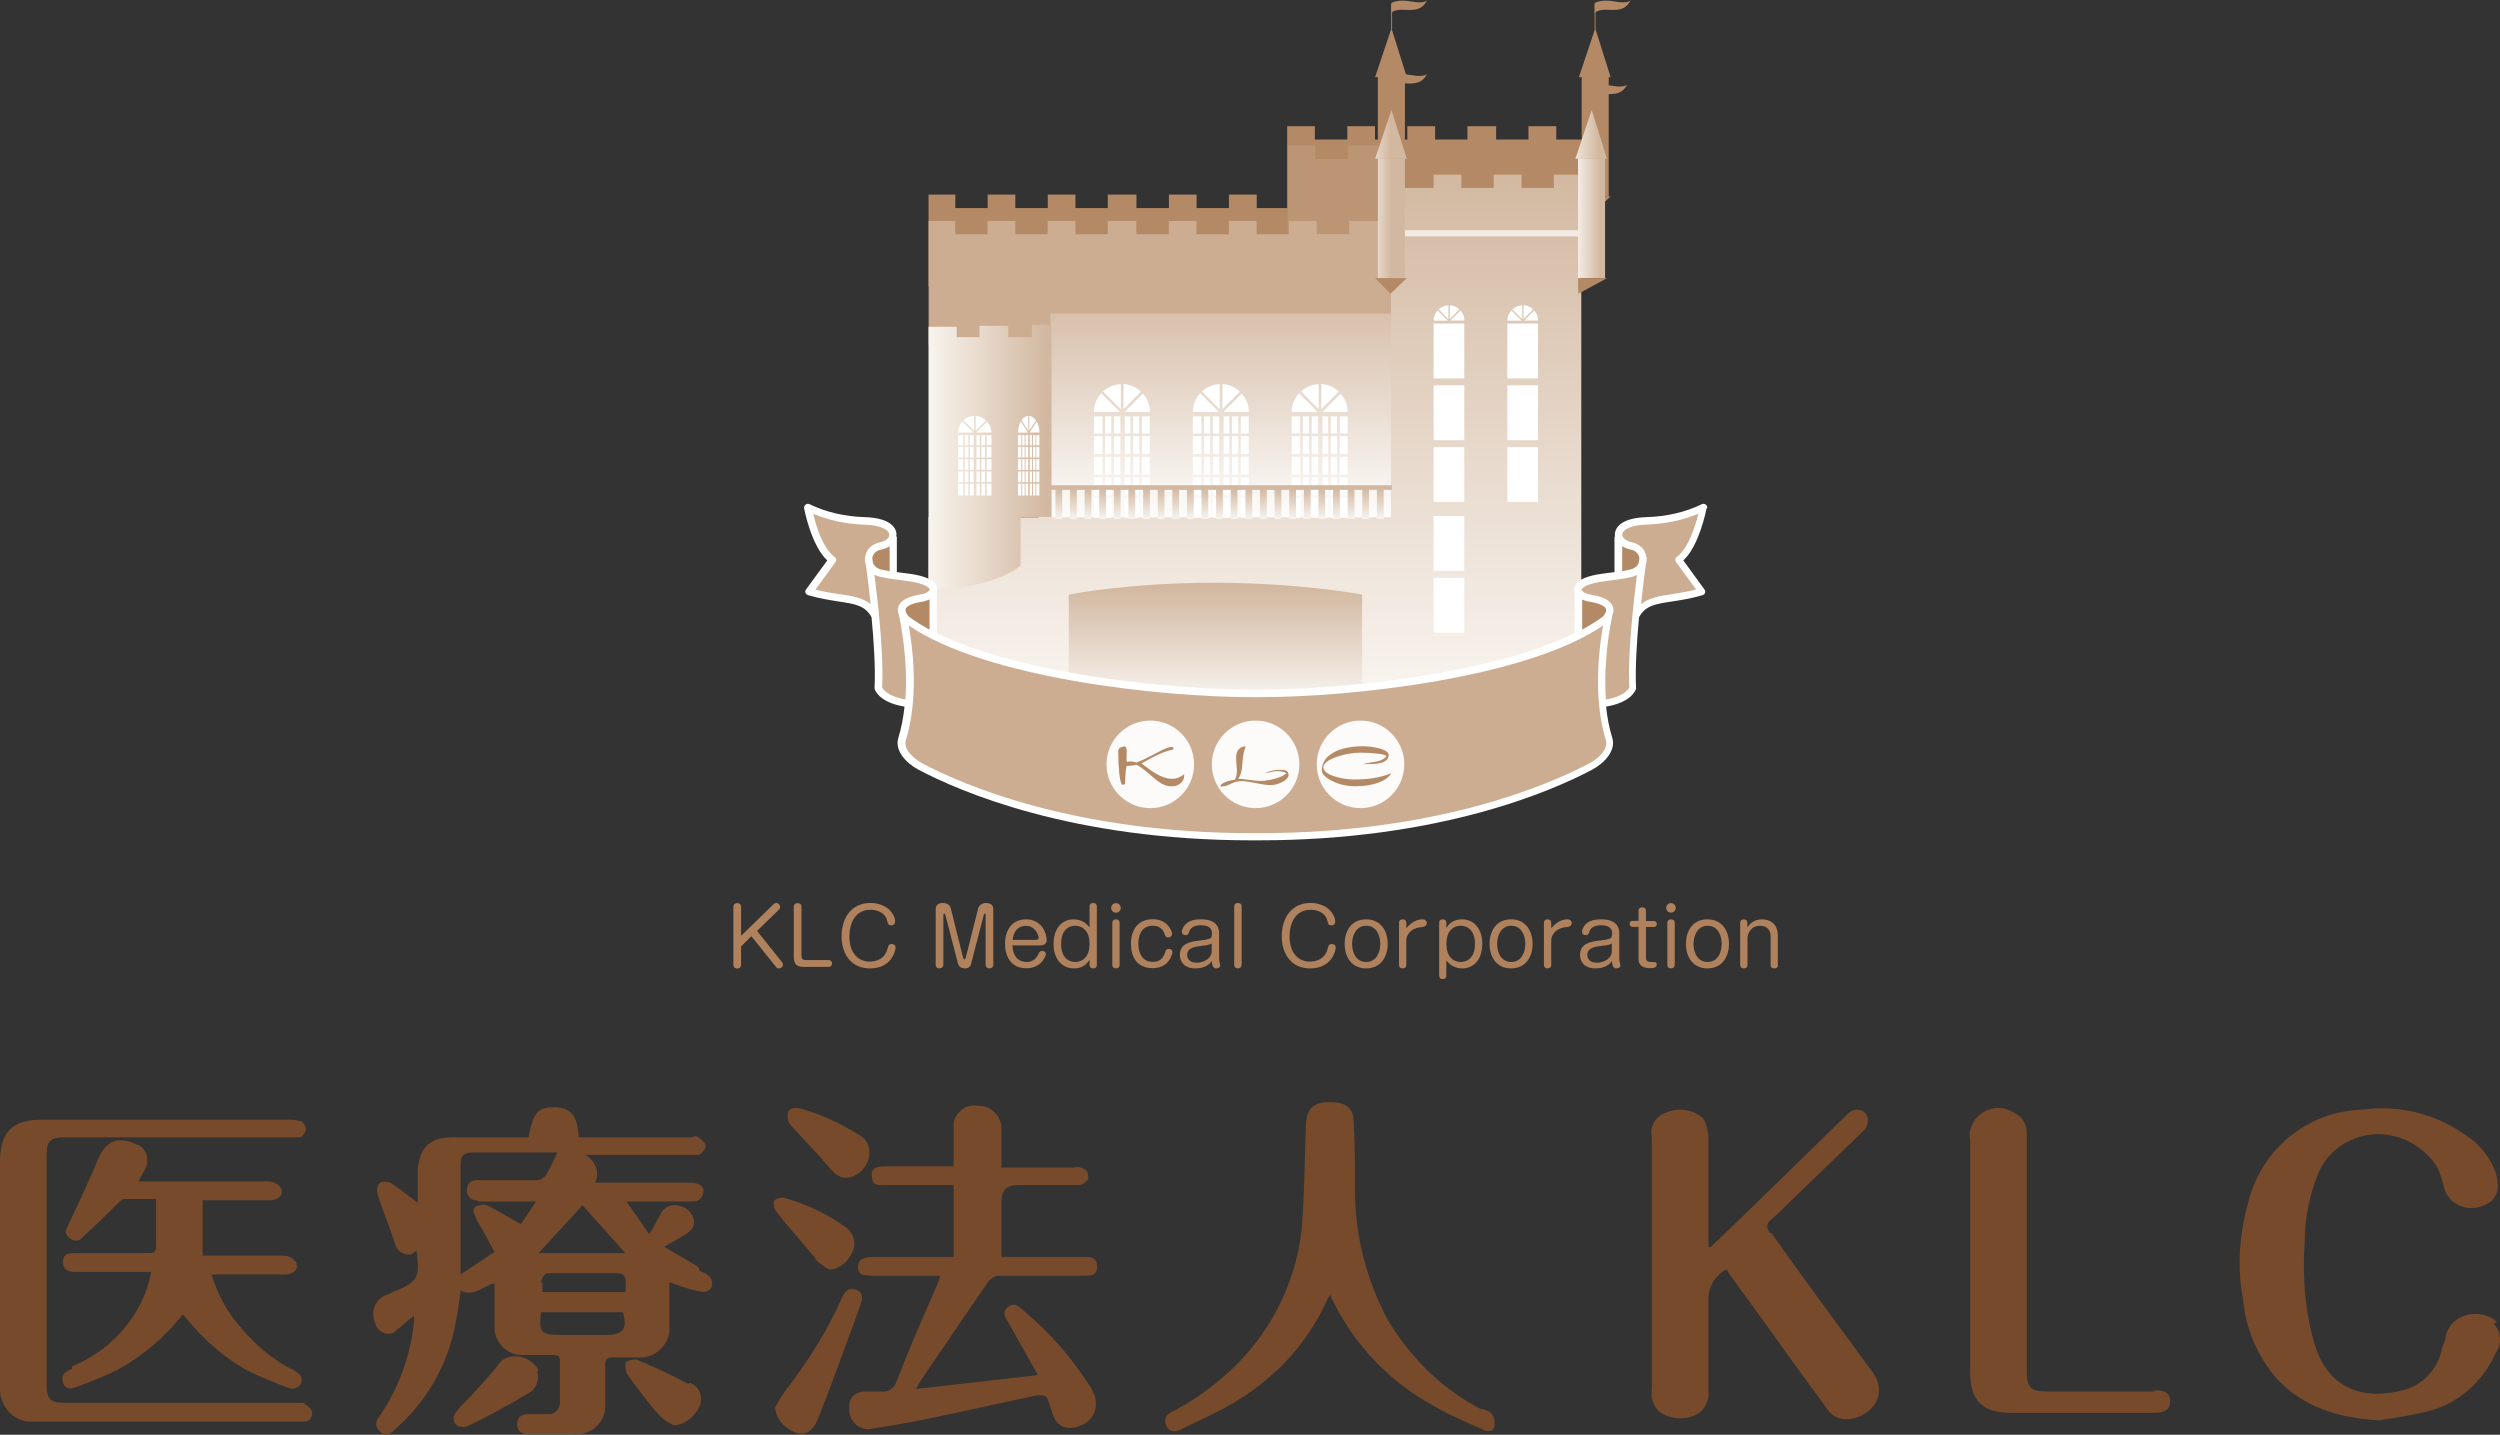 <?xml version="1.0" encoding="UTF-8"?><svg id="_レイヤー_1" xmlns="http://www.w3.org/2000/svg" width="198.73" height="114.05" xmlns:xlink="http://www.w3.org/1999/xlink" viewBox="0 0 198.73 114.05"><rect x="0" y="0" width="198.73" height="114.05" fill="#333333" stroke="none"/><defs><style>.cls-1{fill:url(#_名称未設定グラデーション_3-2);}.cls-2{clip-path:url(#clippath-6);}.cls-3{clip-path:url(#clippath-7);}.cls-4{clip-path:url(#clippath-4);}.cls-5{fill:url(#_名称未設定グラデーション-2);}.cls-6{fill:url(#_名称未設定グラデーション-3);}.cls-7{fill:#ccad92;}.cls-8{fill:#af825d;}.cls-9{fill:url(#_名称未設定グラデーション_3-3);}.cls-10{fill:#fff;}.cls-11{fill:none;}.cls-12{fill:#bc9574;}.cls-13{clip-path:url(#clippath-1);}.cls-14{fill:url(#_名称未設定グラデーション);}.cls-15{clip-path:url(#clippath-5);}.cls-16{fill:url(#_名称未設定グラデーション_3-5);}.cls-17{clip-path:url(#clippath-8);}.cls-18{fill:#764a2a;}.cls-19{fill:url(#_名称未設定グラデーション_3);}.cls-20{clip-path:url(#clippath-3);}.cls-21{fill:#f3eae2;}.cls-22{fill:url(#_名称未設定グラデーション_3-4);}.cls-23{fill:#b48966;}.cls-24{clip-path:url(#clippath-2);}.cls-25{fill:#fdfbfa;}.cls-26{fill:url(#_名称未設定グラデーション_3-6);}.cls-27{clip-path:url(#clippath);}</style><clipPath id="clippath"><rect class="cls-11" x="82.52" y="23.31" width="29.7" height="18.41"/></clipPath><linearGradient id="_名称未設定グラデーション" x1="-318.68" y1="354.75" x2="-318.41" y2="354.75" gradientTransform="translate(25300.07 -22597.13) rotate(-90) scale(71.04 -71.04)" gradientUnits="userSpaceOnUse"><stop offset="0" stop-color="#fff"/><stop offset="1" stop-color="#d2b8a0"/></linearGradient><clipPath id="clippath-1"><rect class="cls-11" x="84.48" y="45.7" width="24.67" height="10.24"/></clipPath><linearGradient id="_名称未設定グラデーション-2" x1="-317.4" y1="354.66" x2="-317.13" y2="354.66" gradientTransform="translate(14108.63 -12483.18) rotate(-90) scale(39.51 -39.51)" xlink:href="#_名称未設定グラデーション"/><clipPath id="clippath-2"><path class="cls-11" d="M111.4,13.88h.07-.07ZM123.52,13.88v1.06h-2.57v-1.06h.07-2.28v1.06h-2.57v-1.06h.07-2.28v1.06h-2.57v-1.06h-.9l.08,1.88v25.36h-36.78v14.81h11.17v-8.67s4.79-.94,11.54-.94,11.78.94,11.78.94v8.59h17.42V16.13l.09-2.25h-2.28Z"/></clipPath><linearGradient id="_名称未設定グラデーション_3" x1="-318.68" y1="354.83" x2="-318.41" y2="354.83" gradientTransform="translate(56592.66 -50680.83) rotate(-90) scale(159.21 -159.21)" gradientUnits="userSpaceOnUse"><stop offset="0" stop-color="#faf6f2"/><stop offset="1" stop-color="#d2b8a0"/></linearGradient><clipPath id="clippath-3"><path class="cls-11" d="M82.03,25.82v.98h-1.88v-.9h-2.29v.9h-1.8v-.82h-2.25v20.86c5.28,0,7.32-1.88,7.32-1.88v-3.85h2.46v-15.3h-1.56Z"/></clipPath><linearGradient id="_名称未設定グラデーション_3-2" x1="-317.23" y1="355.11" x2="-316.97" y2="355.11" gradientTransform="translate(11947.36 13327.87) scale(37.43 -37.43)" xlink:href="#_名称未設定グラデーション_3"/><clipPath id="clippath-4"><rect class="cls-11" x="125.44" y="12.59" width="2.15" height="9.52"/></clipPath><linearGradient id="_名称未設定グラデーション_3-3" x1="-327.87" y1="349.85" x2="-327.61" y2="349.85" gradientTransform="translate(2820.18 2892.72) scale(8.22 -8.22)" xlink:href="#_名称未設定グラデーション_3"/><clipPath id="clippath-5"><polygon class="cls-11" points="83.15 38.57 83.15 38.94 83.9 38.94 83.9 41.26 84.44 41.26 84.44 38.94 85.06 38.94 85.06 41.26 85.6 41.26 85.6 38.94 86.22 38.94 86.22 41.26 86.76 41.26 86.76 38.94 87.38 38.94 87.38 41.26 87.92 41.26 87.92 38.94 88.54 38.94 88.54 41.26 89.08 41.26 89.08 38.94 89.7 38.94 89.7 41.26 90.24 41.26 90.24 38.94 90.87 38.94 90.87 41.26 91.41 41.26 91.41 38.94 92.03 38.94 92.03 41.26 92.57 41.26 92.57 38.94 93.19 38.94 93.19 41.26 93.73 41.26 93.73 38.94 94.35 38.94 94.35 41.26 94.89 41.26 94.89 38.94 95.51 38.94 95.51 41.26 96.05 41.26 96.05 38.94 96.67 38.94 96.67 41.26 97.21 41.26 97.21 38.94 97.84 38.94 97.84 41.26 98.37 41.26 98.37 38.94 99 38.94 99 41.26 99.54 41.26 99.54 38.94 100.16 38.94 100.16 41.26 100.7 41.26 100.7 38.94 101.32 38.94 101.32 41.26 101.86 41.26 101.86 38.94 102.48 38.94 102.48 41.26 103.02 41.26 103.02 38.94 103.64 38.94 103.64 41.26 104.18 41.26 104.18 38.94 104.81 38.94 104.81 41.26 105.34 41.26 105.34 38.94 105.97 38.94 105.97 41.26 106.51 41.26 106.51 38.94 107.13 38.94 107.13 41.26 107.67 41.26 107.67 38.94 108.29 38.94 108.29 41.26 108.83 41.26 108.83 38.94 109.45 38.94 109.45 41.26 109.99 41.26 109.99 38.94 110.65 38.94 110.65 38.57 83.15 38.57"/></clipPath><linearGradient id="_名称未設定グラデーション-3" x1="-316.8" y1="354.26" x2="-316.53" y2="354.26" gradientTransform="translate(3915.31 -3373.36) rotate(-90) scale(10.78 -10.78)" xlink:href="#_名称未設定グラデーション"/><clipPath id="clippath-6"><rect class="cls-11" x="109.53" y="12.59" width="2.15" height="9.52"/></clipPath><linearGradient id="_名称未設定グラデーション_3-4" x1="-322.57" y1="349.85" x2="-322.3" y2="349.85" gradientTransform="translate(2759.9 2891.9) scale(8.22 -8.22)" xlink:href="#_名称未設定グラデーション_3"/><clipPath id="clippath-7"><polygon class="cls-11" points="109.31 12.62 111.83 12.62 110.61 8.74 109.31 12.62"/></clipPath><linearGradient id="_名称未設定グラデーション_3-5" x1="-322" y1="348.67" x2="-321.73" y2="348.67" gradientTransform="translate(3208.81 3367.01) scale(9.63 -9.63)" xlink:href="#_名称未設定グラデーション_3"/><clipPath id="clippath-8"><polygon class="cls-11" points="125.23 12.62 127.74 12.62 126.53 8.74 125.23 12.62"/></clipPath><linearGradient id="_名称未設定グラデーション_3-6" x1="-326.53" y1="348.68" x2="-326.26" y2="348.68" gradientTransform="translate(3268.97 3367.7) scale(9.63 -9.63)" xlink:href="#_名称未設定グラデーション_3"/></defs><g id="_レイヤー_1-2"><path class="cls-18" d="M140.71,98.01c-.3-.4-.3-.7,0-1,.6-.5,1.1-1,1.6-1.5l5.8-5.6c.4-.3.5-1,.2-1.4h0c-.4-.4-1-.4-1.4,0h0l-.2.2-8.2,8-2.5,2.4h-.2v-8.7c0-.5-.2-1.1-.4-1.5-.8-.7-1.9-.9-2.9-.5-.9.3-1.4,1.1-1.2,2v20c-.1.7.1,1.4.6,1.8.8.6,1.9.7,2.8.3.8-.3,1.2-1.2,1.1-2v-7.3c0-.9.5-1.8,1.4-2.3.1.1.2.2.2.3,2.6,3.5,5.1,7.1,7.7,10.6.4.7,1.1,1.1,1.9,1,1.7-.2,3.2-1.9,1.8-3.8-2.7-3.7-5.4-7.3-8-11h-.1Z"/><path class="cls-18" d="M198.51,105.11c-1.1-1.1-3.6-.9-4.1,1.1,0,.3-.2.7-.3,1-.3,1.6-1.5,2.9-3.1,3.3-3,.8-5.9,0-7-3.6-.8-2.7-1-5.5-.8-8.3,0-1.8.4-3.7,1.1-5.4,1.2-2.7,4.4-3.8,7.1-2.5,1,.5,1.9,1.3,2.4,2.2.2.5.4,1.1.5,1.6.4,1.2,1.7,1.8,2.9,1.4h0c1.2-.4,1.6-1.2,1.2-2.6-.4-1.3-1.4-2.5-2.6-3.2-2.3-1.6-5.2-2.3-8-1.9-4.4.1-8.1,3.2-9.1,7.4-.7,2.5-.9,5.2-.4,7.7.2,2.3,1.1,4.4,2.6,6.2,2.2,2.4,5,3.2,8.2,3.4,1.3-.2,2.6-.4,3.8-.7,2.5-.6,4.5-2.4,5.5-4.7.5-.7.4-1.7-.2-2.3h0l.3-.1Z"/><path class="cls-18" d="M24.11,111.51H5.11c-1.1,0-1.4-.3-1.4-1.4v-18.2c0-1.2.2-1.5,1.5-1.5h18.7c.2-.2.4-.4.4-.7,0-.2-.2-.5-.4-.6-.2,0-.4-.1-.7-.1H3.21C1.01,89.01,0,90.01,0,92.31v17.9c-.1,1.4.9,2.7,2.3,2.8h21.9c.4,0,.7-.4.6-.8-.1-.3-.4-.5-.7-.7h0Z"/><path class="cls-18" d="M5.71,108.81c-.5.2-.9.5-.7,1.1s.7.5,1.2.3c1-.4,2.1-.8,3.1-1.3,2-1.1,3.8-2.6,5.2-4.4.1,0,.2.2.3.3,1.5,1.8,3.3,3.4,5.4,4.4.9.4,1.8.8,2.7,1.1.4.2.8,0,1-.3h0c.2-.5,0-.7-.4-1-.1,0-.2-.2-.4-.2-1.5-.8-2.8-1.9-3.9-3.2-1.1-1.2-1.9-2.7-2.4-4.3h5.8c.8,0,1.2-.5.9-1-.2-.3-.6-.5-1-.5h-6.4v-4.4h5.3c.8,0,1.2-.5.9-1-.2-.3-.6-.5-1-.5h-10.3c.2-.4.3-.6.5-.9.4-.7.2-1.6-.5-2,0,0-.2,0-.3-.1-1.4-.6-2.3-.2-2.9,1.2-.7,1.7-1.5,3.4-2.3,5.1-.2.4-.5.8,0,1.2s.9.2,1.2-.2c.9-.8,1.7-1.6,2.5-2.4.2-.2.4-.4.6-.5h2.6v3.8c0,.5-.3.5-.7.5h-5.7c-.5,0-1,0-1,.7s.5.8,1,.8h6c-.2,1.2-.7,2.4-1.4,3.5-1.2,1.8-2.9,3.2-4.9,4v.2Z"/><path class="cls-18" d="M117.71,112.01c-3.1-1.6-5.6-4.1-7.4-7.1-1.7-3.2-2.6-6.7-2.6-10.3,0-1.8,0-3.6-.1-5.4,0-1.1-.6-1.6-1.9-1.6s-1.8.5-1.9,1.7c-.1,2.6-.1,5.3-.3,7.9-.2,2.8-1.1,5.4-2.5,7.8-1.8,3-4.5,5.4-7.6,7.1-.5.2-1,.5-.7,1.2s.9.5,1.4.2c1.2-.6,2.4-1.1,3.6-1.8,3.4-1.9,6.2-4.8,7.8-8.4,0-.1.2-.3.3-.4v.2c1.6,3.4,4.2,6.3,7.4,8.2,1.4.9,3,1.6,4.6,2.3.3.2.7.2.9,0,0,0,.1-.2.1-.3,0-.4,0-.7-.3-1-.1-.1-.4-.2-.6-.3h-.2Z"/><path class="cls-18" d="M171.21,110.61h-8.5c-1.3,0-1.6-.3-1.6-1.7v-18.9c0-.8-.5-1.4-1.3-1.7-1.1-.6-2.5,0-3,1-.2.4-.3.8-.2,1.3v18.5c0,2.2,1,3.2,3.2,3.2h11.5c.8,0,1.2-.3,1.2-.9s-.3-.9-1.2-.9h0l-.1.1Z"/><path class="cls-18" d="M86.51,99.91h-6.9v-4.4c0-.9.4-1.3,1.3-1.3h4.8c.3,0,.6-.2.8-.5,0-.2,0-.5-.2-.7-.3-.2-.6-.3-.9-.2h-5.8v-3.1c0-.9-.7-1.7-1.6-1.8h-.3c-.9-.2-1.7.5-1.9,1.3v3.5h-5.4c-.8,0-1.2.2-1.1.8,0,.8.6.7,1.1.7h5.4v5.7h-6.2c-1,0-1.4.2-1.4.8s.3.7,1.3.7h5.2c0,.2-.1.4-.2.7-1.1,2.5-2.2,5-3.2,7.6-.2.6-.6,1-1.3.9h-1.2c-.7,0-1.3.4-1.3,1.1v.4c0,.8.7,1.5,1.5,1.5h0c1.5-.2,3.1-.5,4.6-.8,3-.6,5.9-1.3,8.9-1.9.4,0,.7,0,.8.4.2.5.3,1,.5,1.4.2.5.7.8,1.2.8,1.1,0,2.1-.8,2.1-1.8,0-.3,0-.7-.2-1-.1-.2-.2-.5-.4-.7-1.4-2.2-3.1-4.1-5-5.7-.4-.3-.8-.9-1.4-.4s0,1,.2,1.5l2.2,3.9-9.7,1.1.4-.7c1.8-2.6,3.6-5.3,5.4-7.9.2-.2.5-.4.8-.4h6.8c.5,0,1,0,1-.7s-.4-.8-1-.8h.3Z"/><path class="cls-18" d="M68.01,102.51c-.6-.2-.9.2-1.1.7-1.2,2.7-2.8,5.2-4.6,7.5-.3.4-.5.8-.7,1.2.1.9.8,1.7,1.7,2,.7.2,1.3-.1,1.7-1.1,1.2-3,2.3-6.1,3.4-9.1.2-.6.2-1-.4-1.2Z"/><path class="cls-18" d="M65.91,92.81c.6.7,1.1,1,1.9.7s1.3-1.1,1.3-1.9c0-.6-.3-1.1-.7-1.3-1.5-1-3.1-1.7-4.8-2.2-.5-.1-.9,0-1,.4,0,.4,0,.7.3,1,1,1.1,2.1,2.2,3.1,3.4l-.1-.1Z"/><path class="cls-18" d="M64.81,100.11c.3.3.7.6,1.1.8.8,0,1.5-.6,1.8-1.3.4-.7.2-1.5-.4-2-1.5-1.1-3.2-1.9-5-2.4-.3,0-.6,0-.8.3,0,.3,0,.6.2.8,1,1.3,2.1,2.5,3.1,3.7v.1Z"/><path class="cls-18" d="M55.51,100.71l-2.7-1.6c.7-.4,1.2-.7,1.7-1s.8-.7.6-1.3c-.2-.6-.7-.9-1.3-1-.5-.1-1.1.2-1.3.7-.3.5-.5,1-.9,1.6l-1.8-2.6h5.2c.5,0,.8-.2.9-.7s-.3-.7-.8-.8h-7.8c.4-.8,0-1.8-.8-2.2h9c.2,0,.6-.5.6-.7s-.3-.5-.6-.7-.4,0-.6,0h-8.9c-.1-1.7-.6-2.3-1.8-2.4-1.4,0-1.8.3-2.2,2.4h-6c-1.8,0-2.6.7-2.8,2.5v2.2c0,.7,0,.3,0,.5-.8-.6-1.4-1.1-2.2-1.6-.2-.1-.6-.1-.8,0-.2.2-.3.6-.2.9.4,1.3,1,2.7,1.4,4,.1.5.7.9,1.2.8h.1l.4-.3c.3,2.2.1,2.5-1.9,3.3l-.4.2c-.8.2-1.3,1.1-1.1,1.9,0,0,0,.2.1.3.1.6.7,1,1.2.9.2,0,.4-.1.5-.3.5-.3.8-.7,1.4-1.1v.5c-.3,2.7-1.2,5.2-2.7,7.4-.3.4-.5.8,0,1.3s.9.1,1.2-.2c2.4-2.1,4-4.8,4.7-7.9.2-1,.4-2.1.5-3.1,1.1.5,1.8-.4,2.7-.6v3.3c-.1,1.2.8,2.3,2,2.4h2.6c.4,0,.6,0,.6.5v3.3c0,.4-.3.8-.7.9h-1.8c-.5,0-.9.2-.9.8s.4.8.9.8h3.6c1.3.1,2.4-.8,2.5-2.1v-3.4c0-.4.1-.6.6-.6h2c1.2.1,2.3-.8,2.5-2v-4c.3.1.5.2.8.3.6.2,1.2.4,1.9.5.3,0,.6-.2.7-.5,0-.3,0-.6-.3-.8-.2-.2-.5-.3-.7-.4l-.1-.3ZM38.01,95.51h4.6l-1.2,1.8c-.9-.5-1.7-1-2.5-1.4-.3-.2-.7-.2-1.1,0-.4.3,0,.7.1,1.1.5.8.9,1.6,1.4,2.5l-2.7,1.8v-8.5c0-1,.2-1.2,1.1-1.2h6.6c-.3.6-.6,1.3-.9,1.8-.2.2-.4.4-.7.4h-4.8c-.4,0-.8.2-.8.8,0,.4.3.8.7.8h.1l.1.1ZM42.81,99.61l3.5-3.8,3.4,3.8h-6.9ZM43.01,102.01c0-.3.2-.7.5-.8h5.5c.7,0,.8.3.7,1.5h-6.6v-.8h0l-.1.1ZM48.31,106.11h-3.8c-1.5,0-1.7-.2-1.5-1.8h6.5c.4,1.3,0,1.8-1.2,1.8Z"/><path class="cls-18" d="M42.81,108.91c-.4-.7-1.1-1.1-1.9-1.1-.6,0-1.1.3-1.4.8-.9,1.1-1.9,2.2-2.9,3.2-.3.4-.7.7-.5,1.2s.8.5,1.2.3c1.6-.8,3.1-1.6,4.6-2.5.7-.3,1-1.1.8-1.8l.1-.1Z"/><path class="cls-18" d="M54.71,110.01c-1.3-.7-2.6-1.3-4-1.9-.3-.1-.7,0-1,.2,0,.3,0,.7.2,1,.8,1.1,1.6,2.2,2.5,3.2.3.3.7.6,1.2.8.9-.1,1.6-.7,2-1.5.3-.8,0-1.6-.8-1.9l-.1.1Z"/></g><path class="cls-8" d="M61.49,71.87s.1-.09.21-.09c.17,0,.32.16.32.33,0,.07-.05.15-.1.2l-1.74,1.69,1.99,2.49c.04.06.07.12.07.19,0,.17-.16.3-.34.3-.12,0-.17-.05-.2-.1l-1.97-2.46-.82.81v1.46c0,.26-.21.3-.3.3-.08,0-.31-.03-.31-.3v-4.6c0-.26.21-.3.3-.3.08,0,.31.03.31.3v2.3l2.58-2.51Z"/><path class="cls-8" d="M63.71,75.98c0,.14.03.34.34.34h1.82c.25,0,.27.22.27.27,0,.02,0,.27-.27.27h-1.95c-.6,0-.82-.21-.82-.82v-3.95c0-.26.21-.3.3-.3.08,0,.31.03.31.3v3.9Z"/><path class="cls-8" d="M71.15,73.27c0,.2-.16.29-.3.29-.24,0-.27-.14-.32-.35-.2-.85-1.13-.89-1.34-.89-1.21,0-1.67,1.08-1.67,2.12,0,1.31.69,2,1.61,2,.14,0,1.04,0,1.36-.84.03-.07.11-.38.14-.44.06-.09.17-.12.26-.12.18,0,.3.12.3.27,0,.3-.34,1.67-2.03,1.67-1.59,0-2.26-1.25-2.26-2.55,0-1.47.78-2.65,2.29-2.65,1.33,0,1.97.91,1.97,1.49"/><path class="cls-8" d="M77.19,76.63c-.09.35-.41.35-.5.35-.24,0-.46-.12-.53-.35l-1.02-3.93s-.03-.08-.08-.08c-.05,0-.07.05-.07.1v3.96c0,.27-.23.3-.31.3-.09,0-.3-.04-.3-.3v-4.4c0-.43.34-.5.58-.5.31,0,.55.16.61.38l.99,3.97c.01.06.04.13.1.13.05,0,.08-.03.11-.13l1-3.97s.14-.38.62-.38c.17,0,.57.04.57.5v4.4c0,.27-.23.3-.31.3-.09,0-.3-.04-.3-.3v-3.96c0-.06-.03-.1-.06-.1-.04,0-.07.04-.08.08l-1.02,3.93Z"/><path class="cls-8" d="M80.48,75.15c.02.86.48,1.32,1.12,1.32.4,0,.73-.18.93-.6.08-.17.13-.28.32-.28.17,0,.29.12.29.26,0,.11-.33,1.12-1.56,1.12s-1.69-.97-1.69-1.95.48-1.94,1.67-1.94c1.27,0,1.64,1.13,1.64,1.64,0,.25-.14.43-.5.43h-2.21ZM82.37,74.7c.09,0,.19-.02.19-.15,0-.2-.24-.95-1.01-.95-.63,0-.96.41-1.06,1.11h1.88Z"/><path class="cls-8" d="M86.61,72.06c0-.21.14-.28.29-.28.19,0,.29.1.29.28v4.64c0,.21-.14.28-.29.28-.18,0-.29-.1-.29-.28v-.4c-.22.33-.56.68-1.23.68-1.06,0-1.63-.87-1.63-1.92,0-1.43.81-1.98,1.59-1.98.73,0,1.09.42,1.27.64v-1.66ZM84.35,75.03c0,1.31.84,1.44,1.12,1.44.25,0,1.14-.1,1.14-1.44s-.89-1.44-1.14-1.44c-.2,0-1.12.05-1.12,1.44"/><path class="cls-8" d="M89.09,72.17c0,.21-.17.38-.38.38s-.38-.17-.38-.38.17-.38.38-.38.38.17.38.38M89,76.7c0,.22-.16.28-.29.28-.18,0-.29-.09-.29-.28v-3.34c0-.22.17-.28.28-.28.19,0,.3.1.3.28v3.34Z"/><path class="cls-8" d="M93.16,74.26c0,.19-.17.26-.29.26-.21,0-.25-.13-.3-.29-.04-.13-.24-.64-.93-.64-1.03,0-1.15.98-1.15,1.44,0,.51.17,1.43,1.15,1.43.39,0,.76-.13.95-.68.09-.26.12-.35.32-.35.16,0,.29.09.29.26,0,.04-.18,1.27-1.58,1.27-1.27,0-1.72-.94-1.72-1.94,0-1.09.55-1.95,1.74-1.95s1.53.96,1.53,1.18"/><path class="cls-8" d="M96.91,76.2s0,.14.03.28c0,.04.06.22.06.26,0,.15-.14.24-.3.24-.29,0-.34-.22-.37-.58-.14.17-.19.23-.37.34-.23.14-.49.24-.94.24-.85,0-1.23-.5-1.23-1.07,0-.94.89-1.05,1.46-1.13,1.01-.13,1.09-.14,1.09-.58,0-.21-.04-.65-.87-.65-.71,0-.87.35-.91.44-.09.26-.12.35-.32.35-.1,0-.29-.05-.29-.26,0-.16.09-.42.31-.63.37-.36.97-.37,1.2-.37,1.45,0,1.45.86,1.45,1.19v1.93ZM96.32,74.99c-.24.13-.3.14-.82.2-.49.06-1.13.14-1.13.72,0,.22.13.62.76.62s1.19-.41,1.19-.89v-.66Z"/><path class="cls-8" d="M98.69,76.7c0,.22-.16.28-.29.28-.18,0-.29-.11-.29-.28v-4.64c0-.21.15-.28.29-.28.19,0,.3.1.3.28v4.64Z"/><path class="cls-8" d="M106.14,73.27c0,.2-.15.29-.3.29-.24,0-.27-.14-.32-.35-.2-.85-1.13-.89-1.34-.89-1.22,0-1.67,1.08-1.67,2.12,0,1.31.69,2,1.61,2,.14,0,1.04,0,1.36-.84.03-.07.11-.38.14-.44.06-.09.17-.12.26-.12.18,0,.3.12.3.27,0,.3-.34,1.67-2.03,1.67-1.59,0-2.26-1.25-2.26-2.55,0-1.47.78-2.65,2.29-2.65,1.33,0,1.96.91,1.96,1.49"/><path class="cls-8" d="M110.31,75.03c0,1.07-.58,1.95-1.71,1.95s-1.71-.87-1.71-1.95.57-1.95,1.71-1.95,1.71.89,1.71,1.95M107.48,75.03c0,.74.35,1.44,1.12,1.44s1.12-.7,1.12-1.44c0-.67-.3-1.44-1.12-1.44s-1.12.81-1.12,1.44"/><path class="cls-8" d="M111.79,76.7c0,.22-.15.28-.29.28-.19,0-.29-.11-.29-.28v-3.34c0-.2.14-.28.29-.28.18,0,.29.1.29.28v.43c.57-.71,1.17-.71,1.3-.71.23,0,.33.16.33.29,0,.22-.22.31-.35.32-1.08.07-1.28.81-1.28,1.03v1.98Z"/><path class="cls-8" d="M114.98,77.54c0,.21-.14.29-.29.29-.19,0-.29-.11-.29-.29v-4.18c0-.21.14-.28.28-.28.19,0,.29.1.29.28v.4c.22-.33.56-.68,1.24-.68,1.05,0,1.62.87,1.62,1.92,0,1.43-.81,1.98-1.59,1.98-.73,0-1.09-.41-1.27-.64v1.2ZM114.98,75.03c0,1.32.86,1.44,1.14,1.44s1.13-.12,1.13-1.44-.87-1.44-1.13-1.44c-.12,0-1.14,0-1.14,1.44"/><path class="cls-8" d="M121.83,75.03c0,1.07-.58,1.95-1.71,1.95s-1.71-.87-1.71-1.95.57-1.95,1.71-1.95,1.71.89,1.71,1.95M119.01,75.03c0,.74.35,1.44,1.12,1.44s1.12-.7,1.12-1.44c0-.67-.3-1.44-1.12-1.44s-1.12.81-1.12,1.44"/><path class="cls-8" d="M123.31,76.7c0,.22-.15.28-.29.28-.19,0-.29-.11-.29-.28v-3.34c0-.2.14-.28.29-.28.18,0,.29.1.29.28v.43c.57-.71,1.17-.71,1.3-.71.23,0,.33.16.33.29,0,.22-.22.31-.35.32-1.08.07-1.28.81-1.28,1.03v1.98Z"/><path class="cls-8" d="M128.72,76.2s0,.14.03.28c0,.04.06.22.06.26,0,.15-.14.24-.3.24-.29,0-.34-.22-.37-.58-.14.17-.19.23-.37.34-.23.14-.49.24-.94.24-.85,0-1.23-.5-1.23-1.07,0-.94.89-1.05,1.46-1.13,1.01-.13,1.09-.14,1.09-.58,0-.21-.04-.65-.87-.65-.71,0-.87.35-.91.44-.09.26-.12.35-.32.35-.1,0-.29-.05-.29-.26,0-.16.09-.42.31-.63.37-.36.97-.37,1.2-.37,1.45,0,1.45.86,1.45,1.19v1.93ZM128.14,74.99c-.24.13-.3.14-.83.2-.49.06-1.13.14-1.13.72,0,.22.13.62.76.62s1.19-.41,1.19-.89v-.66Z"/><path class="cls-8" d="M130.25,72.4c0-.21.15-.28.29-.28.17,0,.3.09.3.28v.81h.61c.22,0,.25.17.25.24,0,.04,0,.24-.25.24h-.61v2.43c0,.19.07.35.41.35s.45,0,.45.22c0,.26-.36.27-.5.27-.46,0-.95-.11-.95-.74v-2.54h-.46c-.22,0-.25-.17-.25-.24,0-.04.01-.24.25-.24h.46v-.81Z"/><path class="cls-8" d="M133.21,72.17c0,.21-.17.38-.38.38s-.38-.17-.38-.38.17-.38.38-.38.38.17.38.38M133.12,76.7c0,.22-.16.28-.29.28-.18,0-.29-.09-.29-.28v-3.34c0-.22.17-.28.29-.28.19,0,.3.1.3.28v3.34Z"/><path class="cls-8" d="M137.44,75.03c0,1.07-.58,1.95-1.71,1.95s-1.71-.87-1.71-1.95.57-1.95,1.71-1.95,1.71.89,1.71,1.95M134.62,75.03c0,.74.35,1.44,1.12,1.44s1.12-.7,1.12-1.44c0-.67-.3-1.44-1.12-1.44s-1.12.81-1.12,1.44"/><path class="cls-8" d="M141.34,76.7c0,.22-.15.28-.29.28-.18,0-.3-.09-.3-.28v-2.26c0-.45-.23-.85-.84-.85-.77,0-1,.68-1,.98v2.13c0,.22-.16.28-.29.28-.19,0-.29-.11-.29-.28v-3.34c0-.21.15-.28.28-.28.18,0,.29.1.29.28v.35c.22-.3.55-.63,1.16-.63.42,0,1.26.17,1.26,1.3v2.31Z"/><g class="cls-27"><rect class="cls-14" x="82.52" y="23.31" width="29.7" height="18.41"/></g><rect class="cls-23" x="109.53" y="6.12" width="2.15" height="9.52"/><polygon class="cls-23" points="111.83 6.13 109.31 6.13 110.61 2.25 111.83 6.13"/><path class="cls-8" d="M110.53,17.01l-1.4-1.43h2.9l-1.5,1.43ZM109.5,15.74l1.03,1.05,1.1-1.05h-2.13Z"/><rect class="cls-23" x="125.73" y="6.12" width="2.15" height="9.52"/><polygon class="cls-23" points="128.03 6.13 125.51 6.13 126.81 2.25 128.03 6.13"/><polygon class="cls-23" points="125.51 15.61 128.03 15.61 126.73 16.84 125.51 15.61"/><polygon class="cls-23" points="126.28 11.09 123.71 11.09 123.71 10.03 123.78 10.03 121.5 10.03 121.5 11.09 118.93 11.09 118.93 10.03 116.65 10.03 116.65 11.09 114.08 11.09 114.08 10.03 114.15 10.03 111.87 10.03 111.87 11.09 109.3 11.09 109.3 10.03 109.37 10.03 107.1 10.03 107.1 11.09 104.52 11.09 104.52 10.03 104.6 10.03 102.32 10.03 102.32 17.31 126.52 17.36 126.28 11.09"/><polygon class="cls-23" points="110.59 15.47 107.25 15.47 107.25 16.54 104.68 16.54 104.68 15.47 104.75 15.47 102.47 15.47 102.47 16.54 99.9 16.54 99.9 15.47 99.97 15.47 97.69 15.47 97.69 16.54 95.12 16.54 95.12 15.47 95.19 15.47 92.92 15.47 92.92 16.54 90.34 16.54 90.34 15.47 88.06 15.47 88.06 16.54 85.49 16.54 85.49 15.47 85.56 15.47 83.29 15.47 83.29 16.54 80.71 16.54 80.71 15.47 80.79 15.47 78.51 15.47 78.51 16.54 75.94 16.54 75.94 15.47 76.01 15.47 73.81 15.47 73.81 22.75 110.67 22.84 110.59 15.47"/><polygon class="cls-12" points="110.09 11.57 109.42 11.57 107.15 11.57 107.15 12.64 104.57 12.64 104.57 11.57 104.65 11.57 102.37 11.57 102.37 18.86 110.05 18.87 110.09 11.57"/><g class="cls-13"><rect class="cls-5" x="84.48" y="45.7" width="24.67" height="10.24"/></g><polygon class="cls-7" points="110.58 17.56 107.24 17.56 107.24 18.62 104.67 18.62 104.67 17.56 104.74 17.56 102.46 17.56 102.46 18.62 99.89 18.62 99.89 17.56 99.96 17.56 97.69 17.56 97.69 18.62 95.11 18.62 95.11 17.56 95.19 17.56 92.91 17.56 92.91 18.62 90.33 18.62 90.33 17.56 88.06 17.56 88.06 18.62 85.49 18.62 85.49 17.56 85.56 17.56 83.28 17.56 83.28 18.62 80.71 18.62 80.71 17.56 80.78 17.56 78.5 17.56 78.5 18.62 75.93 18.62 75.93 17.56 76 17.56 73.82 17.56 73.82 27.38 83.5 27.38 83.5 24.92 110.67 24.92 110.58 17.56"/><g class="cls-24"><rect class="cls-19" x="73.81" y="13.88" width="52" height="42.05"/></g><path class="cls-10" d="M96.96,32.53v-1.99c-.55.02-1.04.23-1.41.58.53.53,1.23,1.23,1.41,1.41M95.4,31.26c-.36.39-.58.91-.58,1.49h2.07l-1.49-1.49ZM96.41,34.46h.51v-1.36h-.51v1.36ZM95.71,37.74h.49v-1.43h-.49v1.43ZM95.71,34.46h.49v-1.36h-.49v1.36ZM96.41,36.1h.51v-1.43h-.51v1.43ZM95.71,39.38h.49v-1.43h-.49v1.43ZM95.71,36.1h.49v-1.43h-.49v1.43ZM98.63,34.46h.63v-1.36h-.63v1.36ZM94.82,34.46h.68v-1.36h-.68v1.36ZM98.63,36.1h.63v-1.43h-.63v1.43ZM98.63,39.38h.63v-1.43h-.63v1.43ZM98.71,31.29l-1.46,1.46h2.02c0-.56-.21-1.07-.56-1.46M96.41,39.38h.51v-1.43h-.51v1.43ZM96.41,37.74h.51v-1.43h-.51v1.43ZM97.17,30.54v1.98l1.39-1.39c-.37-.35-.85-.57-1.39-.6M98.63,37.74h.63v-1.43h-.63v1.43ZM97.93,39.38h.5v-1.43h-.5v1.43ZM97.93,36.1h.5v-1.43h-.5v1.43ZM97.27,41.17h.45v-1.58h-.45v1.58ZM97.93,41.17h.5v-1.58h-.5v1.58ZM97.93,37.74h.5v-1.43h-.5v1.43ZM98.63,41.17h.63v-1.58h-.63v1.58ZM94.82,41.17h.68v-1.58h-.68v1.58ZM97.93,34.46h.5v-1.36h-.5v1.36ZM97.27,37.74h.45v-1.43h-.45v1.43ZM95.71,41.17h.49v-1.58h-.49v1.58ZM97.27,39.38h.45v-1.43h-.45v1.43ZM94.82,39.38h.68v-1.43h-.68v1.43ZM94.82,37.74h.68v-1.43h-.68v1.43ZM96.41,41.17h.51v-1.58h-.51v1.58ZM94.82,36.1h.68v-1.43h-.68v1.43ZM97.27,36.1h.45v-1.43h-.45v1.43ZM97.27,34.46h.45v-1.36h-.45v1.36Z"/><path class="cls-10" d="M104.83,32.53v-1.99c-.54.02-1.04.23-1.41.58.53.53,1.23,1.23,1.41,1.41M103.26,31.26c-.36.39-.58.91-.58,1.49h2.07l-1.49-1.49ZM104.27,34.46h.51v-1.36h-.51v1.36ZM103.57,37.74h.49v-1.43h-.49v1.43ZM103.57,34.46h.49v-1.36h-.49v1.36ZM104.27,36.1h.51v-1.43h-.51v1.43ZM103.57,39.38h.49v-1.43h-.49v1.43ZM103.57,36.1h.49v-1.43h-.49v1.43ZM106.5,34.46h.63v-1.36h-.63v1.36ZM102.68,34.46h.68v-1.36h-.68v1.36ZM106.5,36.1h.63v-1.43h-.63v1.43ZM106.5,39.38h.63v-1.43h-.63v1.43ZM106.57,31.29l-1.46,1.46h2.02c0-.56-.22-1.07-.56-1.46M104.27,39.38h.51v-1.43h-.51v1.43ZM104.27,37.74h.51v-1.43h-.51v1.43ZM105.03,30.54v1.98l1.39-1.39c-.37-.35-.85-.57-1.39-.6M106.5,37.74h.63v-1.43h-.63v1.43ZM105.79,39.38h.49v-1.43h-.49v1.43ZM105.79,36.1h.49v-1.43h-.49v1.43ZM105.13,41.17h.45v-1.58h-.45v1.58ZM105.79,41.17h.49v-1.58h-.49v1.58ZM105.79,37.74h.49v-1.43h-.49v1.43ZM106.5,41.17h.63v-1.58h-.63v1.58ZM102.68,41.17h.68v-1.58h-.68v1.58ZM105.79,34.46h.49v-1.36h-.49v1.36ZM105.13,37.74h.45v-1.43h-.45v1.43ZM103.57,41.17h.49v-1.58h-.49v1.58ZM105.13,39.38h.45v-1.43h-.45v1.43ZM102.68,39.38h.68v-1.43h-.68v1.43ZM102.68,37.74h.68v-1.43h-.68v1.43ZM104.27,41.17h.51v-1.58h-.51v1.58ZM102.68,36.1h.68v-1.43h-.68v1.43ZM105.13,36.1h.45v-1.43h-.45v1.43ZM105.13,34.46h.45v-1.36h-.45v1.36Z"/><path class="cls-10" d="M89.1,32.53v-1.99c-.54.02-1.04.23-1.41.58.53.53,1.23,1.23,1.41,1.41M87.54,31.26c-.36.39-.58.91-.58,1.49h2.07l-1.49-1.49ZM88.55,34.46h.51v-1.36h-.51v1.36ZM87.85,37.74h.49v-1.43h-.49v1.43ZM87.85,34.46h.49v-1.36h-.49v1.36ZM88.55,36.1h.51v-1.43h-.51v1.43ZM87.85,39.38h.49v-1.43h-.49v1.43ZM87.85,36.1h.49v-1.43h-.49v1.43ZM90.77,34.46h.63v-1.36h-.63v1.36ZM86.96,34.46h.68v-1.36h-.68v1.36ZM90.77,36.1h.63v-1.43h-.63v1.43ZM90.77,39.38h.63v-1.43h-.63v1.43ZM90.85,31.29l-1.46,1.46h2.02c0-.56-.21-1.07-.56-1.46M88.55,39.38h.51v-1.43h-.51v1.43ZM88.55,37.74h.51v-1.43h-.51v1.43ZM89.31,30.54v1.98l1.39-1.39c-.37-.35-.85-.57-1.39-.6M90.77,37.74h.63v-1.43h-.63v1.43ZM90.07,39.38h.49v-1.43h-.49v1.43ZM90.07,36.1h.49v-1.43h-.49v1.43ZM89.41,41.17h.45v-1.58h-.45v1.58ZM90.07,41.17h.49v-1.58h-.49v1.58ZM90.07,37.74h.49v-1.43h-.49v1.43ZM90.77,41.17h.63v-1.58h-.63v1.58ZM86.96,41.17h.68v-1.58h-.68v1.58ZM90.07,34.46h.49v-1.36h-.49v1.36ZM89.41,37.74h.45v-1.43h-.45v1.43ZM87.85,41.17h.49v-1.58h-.49v1.58ZM89.41,39.38h.45v-1.43h-.45v1.43ZM86.96,39.38h.68v-1.43h-.68v1.43ZM86.96,37.74h.68v-1.43h-.68v1.43ZM88.55,41.17h.51v-1.58h-.51v1.58ZM86.96,36.1h.68v-1.43h-.68v1.43ZM89.41,36.1h.45v-1.43h-.45v1.43ZM89.41,34.46h.45v-1.36h-.45v1.36Z"/><path class="cls-10" d="M121,25.36v-1.09c-.3.01-.57.13-.78.32.29.29.68.68.78.78M120.14,24.67c-.2.22-.32.5-.32.82h1.14l-.82-.82ZM121.96,24.68l-.8.8h1.11c0-.31-.12-.59-.31-.8M121.11,24.27v1.09l.77-.77c-.2-.19-.47-.31-.77-.33"/><rect class="cls-10" x="119.82" y="25.72" width="2.44" height="4.36"/><rect class="cls-10" x="119.82" y="30.63" width="2.44" height="4.36"/><rect class="cls-10" x="119.82" y="35.54" width="2.44" height="4.36"/><path class="cls-10" d="M115.14,25.36v-1.09c-.3.01-.57.13-.78.32.29.29.68.68.78.78M114.28,24.67c-.2.22-.32.5-.32.82h1.14l-.82-.82ZM116.1,24.68l-.8.8h1.11c0-.31-.12-.59-.31-.8M115.25,24.27v1.09l.76-.77c-.2-.19-.47-.31-.76-.33"/><rect class="cls-10" x="113.96" y="25.72" width="2.44" height="4.36"/><rect class="cls-10" x="113.96" y="30.63" width="2.44" height="4.36"/><rect class="cls-10" x="113.96" y="35.54" width="2.44" height="4.36"/><rect class="cls-10" x="113.96" y="41.02" width="2.44" height="4.36"/><rect class="cls-10" x="113.96" y="45.93" width="2.44" height="4.36"/><g class="cls-20"><rect class="cls-1" x="73.81" y="25.82" width="9.78" height="21.03"/></g><rect class="cls-21" x="111.48" y="18.3" width="14.16" height=".49"/><path class="cls-10" d="M77.43,34.25v-1.19c-.32.01-.62.14-.84.34.32.32.73.73.84.84M76.5,33.5c-.22.23-.35.54-.35.89h1.23l-.88-.89ZM77.1,35.4h.3v-.81h-.3v.81ZM76.69,37.35h.29v-.85h-.29v.85ZM76.69,35.4h.29v-.81h-.29v.81ZM77.1,36.37h.3v-.85h-.3v.85ZM76.69,38.33h.29v-.85h-.29v.85ZM76.69,36.37h.29v-.85h-.29v.85ZM78.43,35.4h.38v-.81h-.38v.81ZM76.16,35.4h.41v-.81h-.41v.81ZM78.43,36.37h.38v-.85h-.38v.85ZM78.43,38.33h.38v-.85h-.38v.85ZM78.47,33.51l-.87.87h1.2c0-.33-.13-.64-.33-.87M77.1,38.33h.3v-.85h-.3v.85ZM77.1,37.35h.3v-.85h-.3v.85ZM77.56,33.07v1.18l.83-.83c-.22-.21-.51-.34-.83-.36M78.43,37.35h.38v-.85h-.38v.85ZM78.01,38.33h.3v-.85h-.3v.85ZM78.01,36.37h.3v-.85h-.3v.85ZM77.62,39.39h.27v-.94h-.27v.94ZM78.01,39.39h.3v-.94h-.3v.94ZM78.01,37.35h.3v-.85h-.3v.85ZM78.43,39.39h.38v-.94h-.38v.94ZM76.16,39.39h.41v-.94h-.41v.94ZM78.01,35.4h.3v-.81h-.3v.81ZM77.62,37.35h.27v-.85h-.27v.85ZM76.69,39.39h.29v-.94h-.29v.94ZM77.62,38.33h.27v-.85h-.27v.85ZM76.16,38.33h.41v-.85h-.41v.85ZM76.16,37.35h.41v-.85h-.41v.85ZM77.1,39.39h.3v-.94h-.3v.94ZM76.16,36.37h.41v-.85h-.41v.85ZM77.62,36.37h.27v-.85h-.27v.85ZM77.62,35.4h.27v-.81h-.27v.81Z"/><path class="cls-10" d="M81.74,34.25v-1.19c-.21.01-.4.14-.54.34.2.32.47.73.54.84M81.15,33.5c-.14.23-.22.54-.22.89h.79l-.57-.89ZM81.53,35.4h.2v-.81h-.2v.81ZM81.26,37.35h.19v-.85h-.19v.85ZM81.26,35.4h.19v-.81h-.19v.81ZM81.53,36.37h.2v-.85h-.2v.85ZM81.26,38.33h.19v-.85h-.19v.85ZM81.26,36.37h.19v-.85h-.19v.85ZM82.38,35.4h.24v-.81h-.24v.81ZM80.92,35.4h.26v-.81h-.26v.81ZM82.38,36.37h.24v-.85h-.24v.85ZM82.38,38.33h.24v-.85h-.24v.85ZM82.41,33.51l-.56.87h.78c0-.33-.08-.64-.22-.87M81.53,38.33h.2v-.85h-.2v.85ZM81.53,37.35h.2v-.85h-.2v.85ZM81.82,33.07v1.18l.53-.83c-.14-.21-.33-.34-.53-.36M82.38,37.35h.24v-.85h-.24v.85ZM82.12,38.33h.19v-.85h-.19v.85ZM82.12,36.37h.19v-.85h-.19v.85ZM81.86,39.39h.17v-.94h-.17v.94ZM82.12,39.39h.19v-.94h-.19v.94ZM82.12,37.35h.19v-.85h-.19v.85ZM82.38,39.39h.24v-.94h-.24v.94ZM80.92,39.39h.26v-.94h-.26v.94ZM82.12,35.4h.19v-.81h-.19v.81ZM81.86,37.35h.17v-.85h-.17v.85ZM81.26,39.39h.19v-.94h-.19v.94ZM81.86,38.33h.17v-.85h-.17v.85ZM80.92,38.33h.26v-.85h-.26v.85ZM80.92,37.35h.26v-.85h-.26v.85ZM81.53,39.39h.2v-.94h-.2v.94ZM80.92,36.37h.26v-.85h-.26v.85ZM81.86,36.37h.17v-.85h-.17v.85ZM81.86,35.4h.17v-.81h-.17v.81Z"/><g class="cls-4"><rect class="cls-9" x="125.44" y="12.59" width="2.15" height="9.52"/></g><polygon class="cls-23" points="125.44 22.11 127.75 22.11 125.46 23.35 125.44 22.11"/><g class="cls-15"><rect class="cls-6" x="83.15" y="38.57" width="27.5" height="2.7"/></g><path class="cls-23" d="M110.6,6.88s.2-.29,1.06-.25c.86.04,1.39,0,1.8-.78,0,0-.17.33-1.27.12-1.1-.21-1.59.12-1.59.12v.78Z"/><path class="cls-23" d="M110.6,1.02s.2-.29,1.06-.24c.86.04,1.39,0,1.8-.78,0,0-.17.33-1.27.12-1.1-.21-1.59.12-1.59.12v.78Z"/><rect class="cls-23" x="110.59" y=".3" width=".07" height="2.04"/><path class="cls-23" d="M126.78,1.02s.21-.29,1.06-.24c.86.04,1.39,0,1.8-.78,0,0-.16.33-1.27.12-1.1-.21-1.6.12-1.6.12v.78Z"/><rect class="cls-23" x="126.76" y=".3" width=".07" height="2.04"/><path class="cls-23" d="M126.51,7.71s.2-.29,1.06-.24c.86.04,1.39,0,1.8-.78,0,0-.16.33-1.27.12-1.11-.2-1.6.12-1.6.12v.78Z"/><rect class="cls-23" x="126.5" y="6.99" width=".07" height="2.04"/><rect class="cls-23" x="110.58" y="6.8" width=".07" height="2.04"/><g class="cls-2"><rect class="cls-22" x="109.53" y="12.59" width="2.15" height="9.52"/></g><g class="cls-3"><rect class="cls-16" x="109.31" y="8.74" width="2.51" height="3.88"/></g><polygon class="cls-23" points="109.31 22.11 111.83 22.11 110.53 23.35 109.31 22.11"/><g class="cls-17"><rect class="cls-26" x="125.23" y="8.74" width="2.51" height="3.88"/></g><path class="cls-10" d="M135.71,40.4s0-.04,0-.06c0-.09-.04-.17-.12-.23-.09-.07-.21-.08-.31-.03-1.29.63-2.78.98-4.42,1.03-2.22.07-2.47,1.02-2.49,1.31,0,.02,0,.05,0,.07,0,.06,0,.11.02.16h-.05v2.83c-.21.03-.43.06-.63.08l-.22.03c-1.93.24-2.34.81-2.35,1.25h0c0,.08.01.14.03.2v3.29c-6.58,3.24-18.41,4.49-25.09,4.49h-.51c-6.69,0-18.51-1.25-25.1-4.49v-3.29c.02-.06.03-.12.03-.19h0c0-.45-.42-1.02-2.35-1.26l-.22-.03c-.21-.03-.42-.05-.64-.08v-2.83h-.05c0-.05.02-.11.02-.16,0-.02,0-.05,0-.07-.02-.29-.27-1.24-2.49-1.31-1.64-.05-3.12-.4-4.42-1.03-.1-.05-.22-.04-.31.03-.07.06-.12.14-.12.23,0,.02,0,.04,0,.06.02.13.57,2.97,1.84,4.15-.27.37-1.69,2.31-1.69,2.31-.04.05-.06.11-.06.17,0,.03,0,.06.02.09.03.09.1.16.2.19.92.27,1.71.39,2.41.5,1.33.2,2.14.32,2.64,1.26.18,1.9.32,4.01.24,5.59,0,.03,0,.06,0,.09.03.11.36,1.09,2.38,1.42-.09.84-.24,1.68-.49,2.48-.31,1,.59,2,1.61,2.54,3.19,1.69,12.14,5.61,26.51,5.61h.51c14.37,0,23.33-3.92,26.51-5.61,1.02-.54,1.92-1.54,1.61-2.54-.25-.8-.4-1.64-.49-2.48,2.02-.34,2.35-1.31,2.38-1.42,0-.03.01-.06,0-.09-.07-1.58.06-3.69.24-5.59.5-.94,1.31-1.06,2.64-1.26.7-.11,1.49-.23,2.41-.5.09-.03.17-.1.2-.19,0-.03.01-.06.01-.09,0-.06-.02-.12-.06-.17,0,0-1.42-1.94-1.68-2.31,1.28-1.18,1.82-4.03,1.85-4.15"/><path class="cls-23" d="M128.94,43.41c.18.12.39.21.64.26.43.09.7.35.74.7-.01.08-.03.21-.05.36-.09.24-.31.46-.67.54-.22.05-.44.09-.65.13v-1.99Z"/><path class="cls-23" d="M125.76,47.65c.18.09.39.15.64.19,1.01.16,1.22.45,1.26.57.01.03.02.06.02.09,0,.04-.01.09-.02.13h-.01s0,.04-.02.07c-.06.12-.15.23-.22.32-.49.36-1.04.7-1.64,1.03v-2.4Z"/><path class="cls-23" d="M72.25,49.02c-.08-.08-.17-.2-.22-.32,0-.04-.01-.07-.02-.07h-.01s-.02-.08-.02-.13c0-.03,0-.06.01-.09.04-.12.24-.41,1.26-.57.25-.04.46-.11.64-.19v2.4c-.6-.32-1.15-.67-1.64-1.03"/><path class="cls-23" d="M70.06,45.28c-.36-.09-.58-.31-.67-.54-.02-.16-.04-.28-.05-.36.03-.35.3-.61.74-.7.24-.05.46-.14.64-.26v1.99c-.21-.04-.43-.08-.65-.13"/><path class="cls-7" d="M66.75,47.24c-.58-.09-1.22-.19-1.93-.37.38-.52,1.59-2.18,1.59-2.18.04-.05.06-.11.06-.17,0-.01,0-.03,0-.05-.01-.08-.06-.15-.12-.19-.93-.66-1.49-2.51-1.71-3.44,1.24.52,2.61.82,4.12.87,1.29.04,1.9.42,1.93.77v.03c0,.26-.3.51-.72.59-.69.14-1.15.61-1.2,1.22h-.02s0,.03,0,.06c0,.01,0,.02,0,.04v.02c0,.15.02.29.08.44.09.65.24,1.8.38,3.15-.63-.52-1.46-.65-2.45-.8"/><path class="cls-7" d="M70.13,54.63c.01-.3.02-.6.02-.93,0-2.63-.39-6.1-.64-8.02.12.07.26.12.41.16.69.16,1.32.24,1.93.31l.22.03c1.49.19,1.83.56,1.83.68,0,.02,0,.04-.03.07h0c-.07.11-.3.27-.73.33-.98.16-1.55.47-1.72.95-.03.08-.05.17-.05.28s.02.23.08.37c.13.58.75,3.58.52,6.74-1.44-.25-1.8-.84-1.86-.97"/><path class="cls-7" d="M126.32,60.69c-3.15,1.66-12,5.54-26.24,5.54h-.51c-14.24,0-23.09-3.87-26.24-5.54-.78-.42-1.53-1.17-1.32-1.85,1.03-3.34.56-7.25.23-9.12,6.03,4.15,19.87,5.7,27.34,5.7h.26c.05,0,.23,0,.23,0h.02c7.47,0,21.31-1.55,27.34-5.7-.33,1.86-.8,5.77.22,9.12.21.68-.54,1.44-1.32,1.85"/><path class="cls-8" d="M129.52,54.68h0v.02s0-.01,0-.02"/><path class="cls-7" d="M129.5,53.71c0,.32,0,.63.02.93-.06.13-.41.72-1.86.97-.23-3.16.39-6.15.52-6.73.05-.14.08-.26.08-.37s-.02-.2-.05-.28c-.16-.48-.74-.8-1.72-.95-.43-.07-.66-.23-.73-.33-.02-.02-.03-.05-.03-.07,0-.12.34-.49,1.84-.68l.22-.03c.61-.08,1.25-.15,1.93-.31.16-.04.29-.09.41-.16-.25,1.92-.64,5.39-.64,8.02"/><path class="cls-7" d="M133.23,44.68s1.22,1.67,1.6,2.18c-.71.18-1.36.28-1.93.37-.98.15-1.82.28-2.45.8.14-1.35.29-2.5.38-3.15.05-.15.07-.29.07-.44v-.02s0-.02,0-.04c0-.04,0-.06,0-.06h-.02c-.06-.62-.51-1.09-1.2-1.23-.42-.08-.72-.34-.72-.59,0-.01,0-.02,0-.03.03-.36.64-.73,1.93-.77,1.51-.05,2.88-.35,4.12-.87-.23.92-.79,2.78-1.72,3.44-.06.04-.11.12-.12.19,0,.02,0,.03,0,.05,0,.06.02.12.06.17"/><path class="cls-25" d="M103.29,60.76c0-1.92-1.56-3.48-3.48-3.48s-3.48,1.56-3.48,3.48,1.56,3.48,3.48,3.48,3.48-1.56,3.48-3.48"/><path class="cls-25" d="M94.92,60.76c0-1.92-1.56-3.48-3.48-3.48s-3.48,1.56-3.48,3.48,1.56,3.48,3.48,3.48,3.48-1.56,3.48-3.48"/><path class="cls-25" d="M111.63,60.76c0-1.92-1.56-3.48-3.48-3.48s-3.48,1.56-3.48,3.48,1.56,3.48,3.48,3.48,3.48-1.56,3.48-3.48"/><path class="cls-23" d="M94.13,61.55s0,.06,0,.1c0,.25-.1.46-.29.62-.19.16-.43.24-.71.24-.32,0-.65-.11-.99-.34-.14-.1-.44-.34-.89-.73-.37-.32-.68-.54-.92-.65-.12.03-.24.06-.37.07-.12.02-.26.02-.4.02-.05.18-.08.4-.09.67-.01.27-.03.52-.04.76-.03.03-.07.05-.1.06-.03,0-.08.01-.14.01-.1-.15-.17-.47-.22-.94-.05-.48-.08-1.06-.08-1.74,0-.1.04-.17.12-.24.08-.06.2-.1.36-.13.06,0,.11.02.15.1.03.08.05.16.05.25,0,.07,0,.16-.01.29,0,.13-.01.22-.01.28,0,.11,0,.21.03.31.1-.02.2-.03.29-.03.08,0,.16,0,.22.02.06.01.15.03.26.06.26-.09.6-.24,1.01-.46.61-.32.94-.49,1-.52.35-.17.62-.25.79-.25.03,0,.06,0,.09.03.03.02.04.05.04.07,0,.07-.04.11-.11.12-.22.04-.44.11-.67.2-.47.18-1.05.48-1.75.89.31.24.56.43.76.57.29.2.56.35.83.46.31.13.6.19.86.19.31,0,.62-.12.93-.36"/><path class="cls-23" d="M102.43,61.59c0,.21-.17.4-.51.58-.32.16-.62.24-.92.24-.21,0-.46-.03-.74-.08-.28-.05-.57-.11-.86-.16s-.54-.08-.74-.08c-.28,0-.6.1-.96.28-.18.09-.35.14-.51.14-.01,0-.04,0-.07.01-.03,0-.05.01-.06.01-.03,0-.04-.01-.04-.04,0-.11.12-.21.39-.32.24-.1.49-.16.74-.18.06-.1.11-.2.13-.31.02-.1.04-.23.04-.37,0-.1,0-.27-.03-.5-.02-.23-.03-.41-.03-.52,0-.27.04-.47.13-.62.11-.18.28-.3.54-.34.02-.01.03,0,.05,0,.01.02.03.03.04.05-.1.2-.17.46-.21.79-.03.33-.07.64-.09.94-.05.34-.15.6-.3.8.19,0,.4.02.63.05.57.08.94.12,1.1.12.37,0,.78-.06,1.21-.18.43-.12.73-.27.9-.44-.1-.06-.21-.1-.33-.12-.12-.03-.24-.04-.36-.04-.15,0-.31.02-.48.05-.11.02-.26.06-.45.11v-.04c.15-.07.31-.12.49-.16.18-.04.35-.06.53-.06.25,0,.42.01.5.03.18.05.27.17.27.36"/><path class="cls-23" d="M110.59,61.48c-.16.26-.42.47-.77.63-.29.14-.64.24-1.06.31-.34.06-.68.08-1.04.08-.66,0-1.26-.14-1.81-.41-.55-.27-.83-.56-.83-.86,0-.45.18-.84.53-1.14.31-.27.72-.47,1.25-.6.45-.11.94-.17,1.47-.17.46,0,.89.06,1.31.17.5.14.75.31.75.52s-.1.38-.29.5c-.16.1-.39.16-.68.2-.19.02-.44.03-.77.03h-.3c.12-.04.33-.08.64-.13.31-.04.53-.09.66-.13.24-.08.42-.2.56-.35-.01-.09-.25-.17-.71-.22-.47-.06-.91-.08-1.35-.08-.61,0-1.24.11-1.88.33-.71.25-1.07.52-1.07.83s.29.53.87.72c.5.16,1.02.25,1.57.25s1.04-.03,1.49-.1c.53-.08,1-.21,1.43-.38"/></svg>